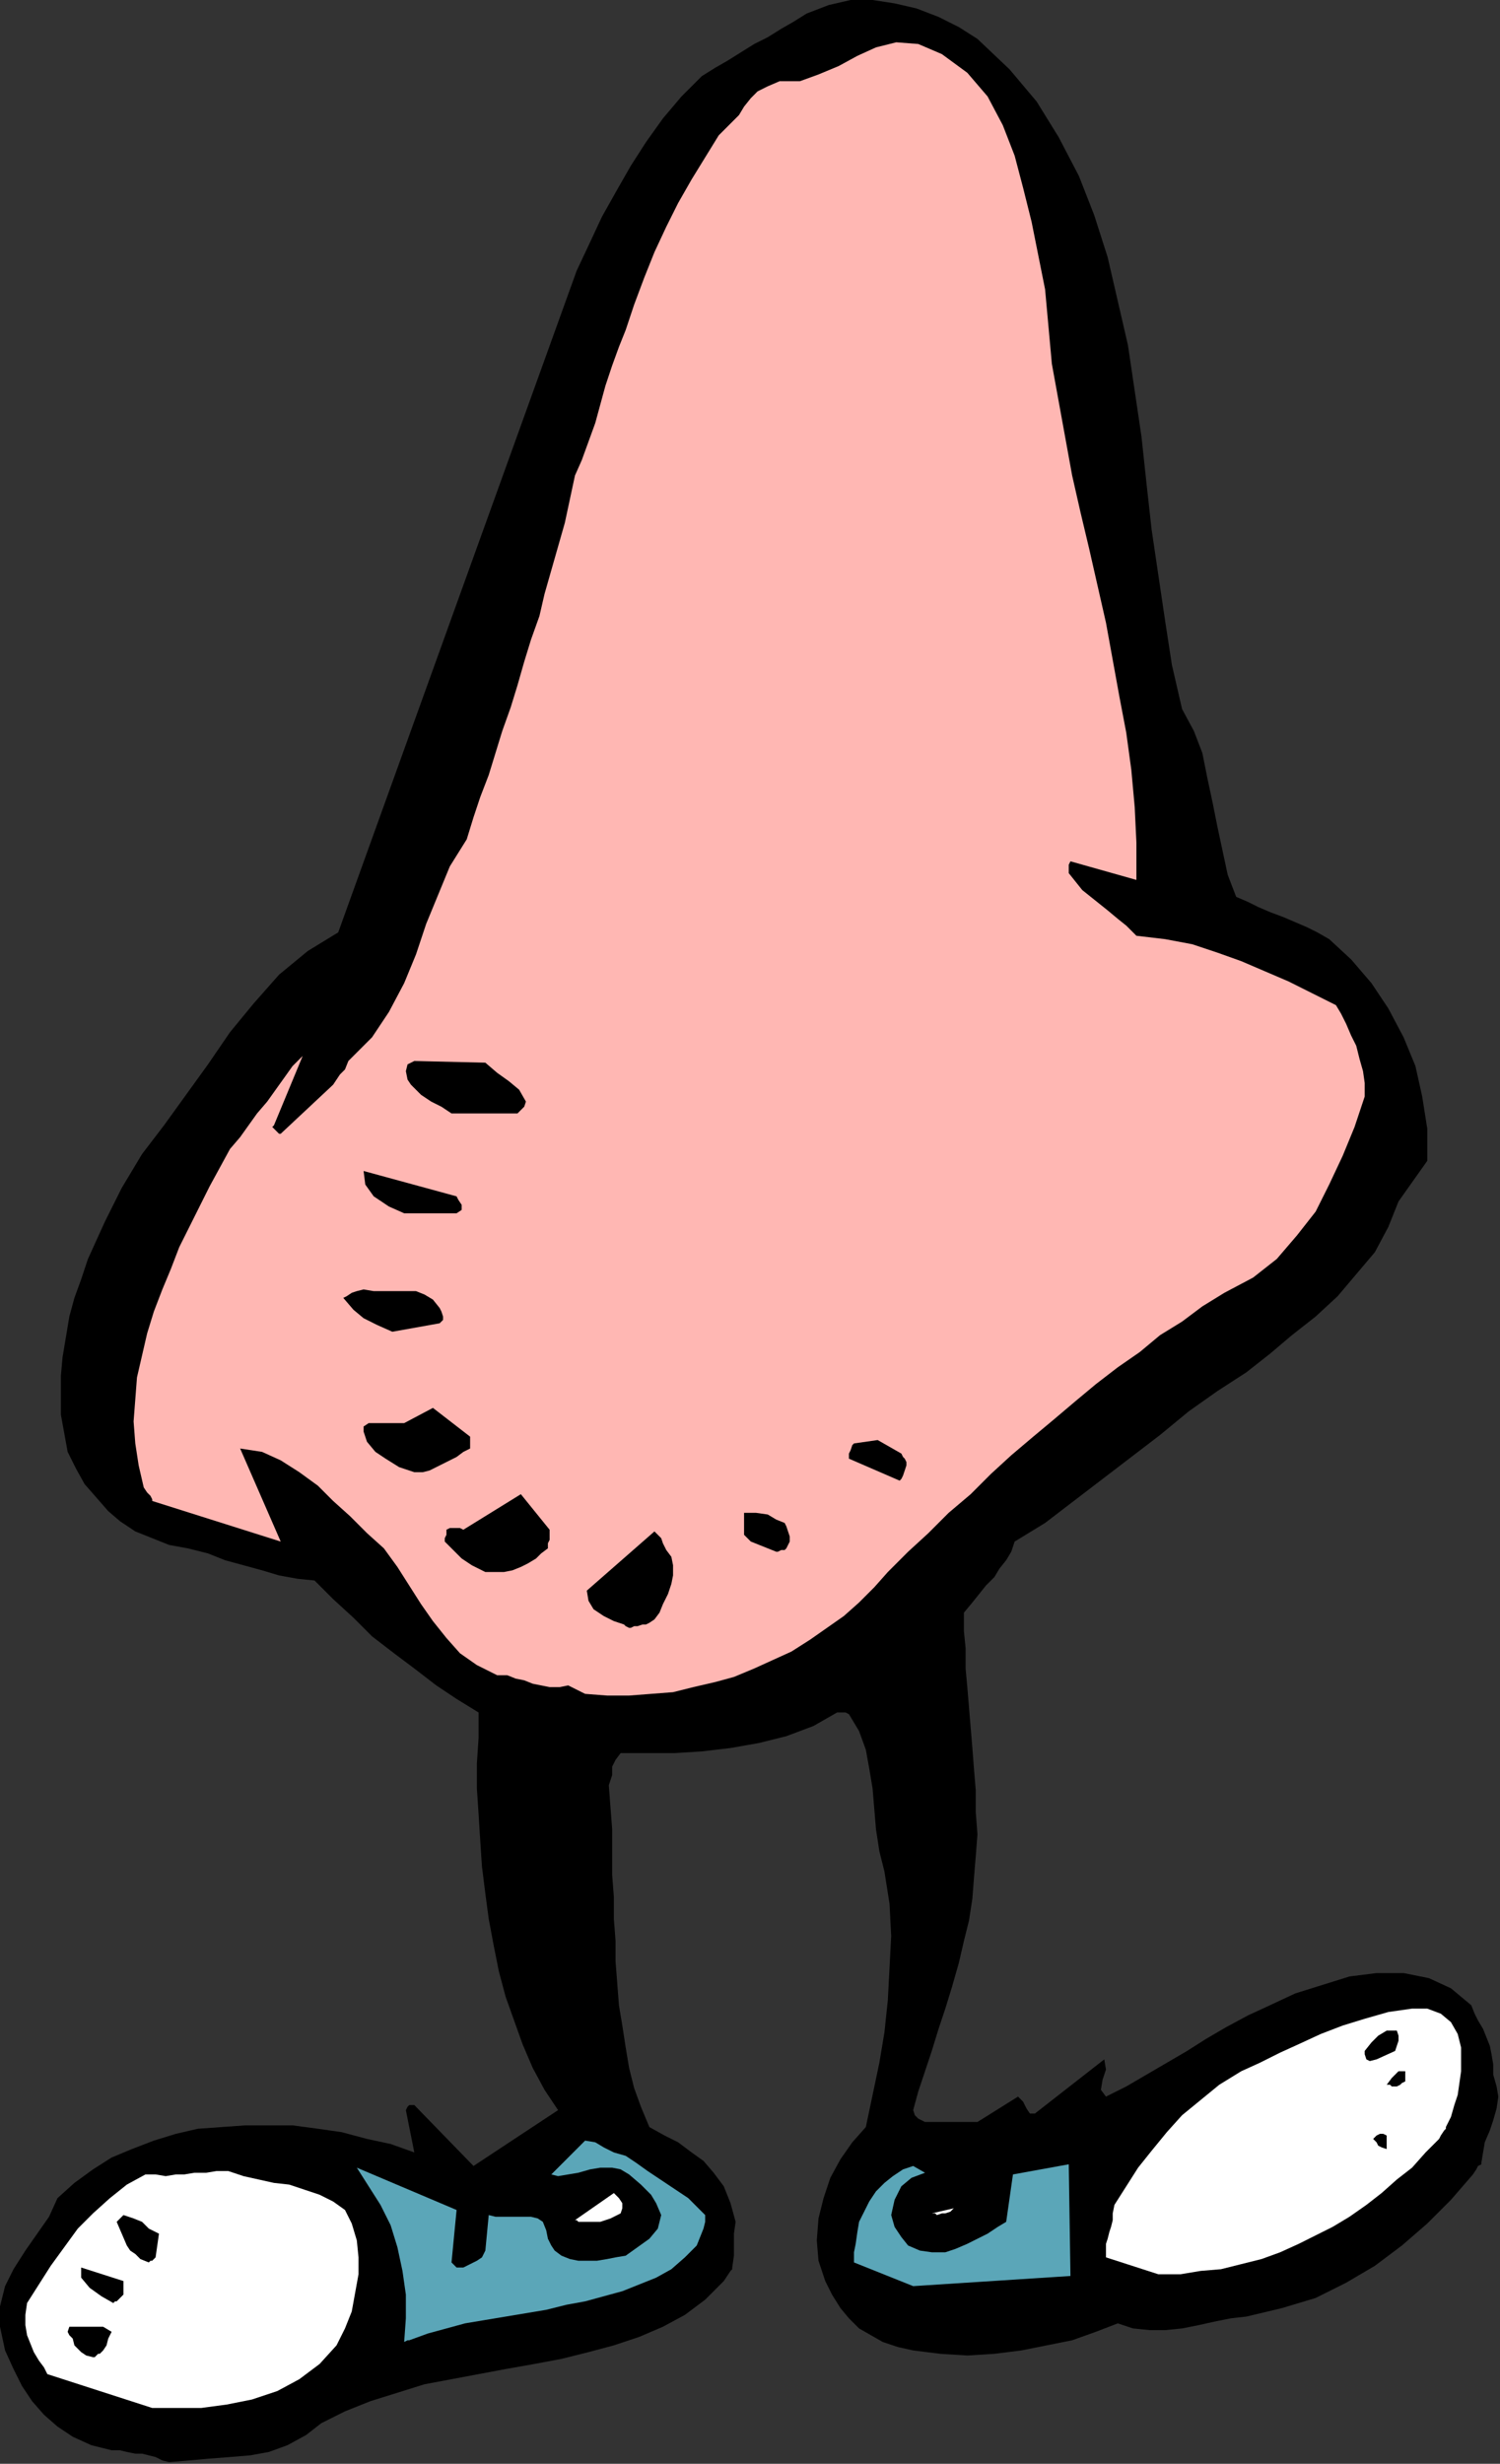 <?xml version="1.0" encoding="UTF-8" standalone="no"?>
<svg
   xmlns:dc="http://purl.org/dc/elements/1.1/"
   xmlns:cc="http://creativecommons.org/ns#"
   xmlns:rdf="http://www.w3.org/1999/02/22-rdf-syntax-ns#"
   xmlns:svg="http://www.w3.org/2000/svg"
   xmlns="http://www.w3.org/2000/svg"
   xmlns:sodipodi="http://sodipodi.sourceforge.net/DTD/sodipodi-0.dtd"
   xmlns:inkscape="http://www.inkscape.org/namespaces/inkscape"
   version="1.0"
   width="22.53mm"
   height="36.982mm"
   id="svg49"
   sodipodi:docname="FSA07008.WMF">
  <rect width="100%" height="100%" fill="#333333" stroke="none"/>
  <sodipodi:namedview
     pagecolor="#ffffff"
     bordercolor="#666666"
     borderopacity="1"
     objecttolerance="10"
     gridtolerance="10"
     guidetolerance="10"
     inkscape:pageopacity="0"
     inkscape:pageshadow="2"
     inkscape:window-width="640"
     inkscape:window-height="480"
     id="namedview51" />
  <defs
     id="defs3">
    <pattern
       id="WMFhbasepattern"
       patternUnits="userSpaceOnUse"
       width="6"
       height="6"
       x="0"
       y="0" />
  </defs>
  <path
     style="fill:#000000;fill-rule:evenodd;fill-opacity:1;stroke:none;"
     d="  M 9.6,139.68   L 10.752,139.584   L 11.808,139.488   L 13.056,139.392   L 14.208,139.296   L 15.264,139.104   L 16.32,138.72   L 17.376,138.144   L 18.24,137.472   L 19.584,136.8   L 21.024,136.224   L 22.56,135.744   L 24.096,135.264   L 25.632,134.976   L 27.168,134.688   L 28.704,134.4   L 30.336,134.112   L 31.872,133.824   L 33.408,133.44   L 34.848,133.056   L 36.288,132.576   L 37.632,132   L 38.88,131.328   L 40.032,130.464   L 41.088,129.408   L 41.28,129.12   L 41.472,128.832   L 41.568,128.736   L 41.568,128.64   L 41.664,127.968   L 41.664,127.392   L 41.664,126.72   L 41.76,126.048   L 41.472,124.992   L 41.088,124.032   L 40.512,123.264   L 39.936,122.592   L 39.264,122.112   L 38.496,121.536   L 37.728,121.152   L 36.864,120.672   L 36.384,119.52   L 36,118.464   L 35.712,117.312   L 35.52,116.16   L 35.328,114.912   L 35.136,113.76   L 35.04,112.512   L 34.944,111.264   L 34.944,110.112   L 34.848,108.864   L 34.848,107.616   L 34.752,106.368   L 34.752,105.024   L 34.752,103.776   L 34.656,102.528   L 34.56,101.28   L 34.752,100.704   L 34.752,100.224   L 34.944,99.84   L 35.232,99.456   L 36.672,99.456   L 38.304,99.456   L 39.84,99.36   L 41.472,99.168   L 43.104,98.88   L 44.64,98.496   L 46.176,97.92   L 47.52,97.152   L 47.616,97.152   L 47.808,97.152   L 48,97.152   L 48.192,97.248   L 48.768,98.208   L 49.152,99.264   L 49.344,100.32   L 49.536,101.472   L 49.632,102.624   L 49.728,103.776   L 49.92,105.024   L 50.208,106.176   L 50.496,108   L 50.592,109.824   L 50.496,111.648   L 50.4,113.472   L 50.208,115.296   L 49.92,117.024   L 49.536,118.848   L 49.152,120.672   L 48.384,121.536   L 47.712,122.496   L 47.136,123.552   L 46.752,124.704   L 46.464,125.856   L 46.368,127.104   L 46.464,128.256   L 46.848,129.408   L 47.232,130.176   L 47.712,130.944   L 48.192,131.52   L 48.768,132.096   L 49.44,132.48   L 50.112,132.864   L 50.976,133.152   L 51.84,133.344   L 53.376,133.536   L 54.912,133.632   L 56.448,133.536   L 57.984,133.344   L 59.424,133.056   L 60.864,132.768   L 62.208,132.288   L 63.456,131.808   L 64.32,132.096   L 65.28,132.192   L 66.144,132.192   L 67.104,132.096   L 68.064,131.904   L 68.928,131.712   L 69.888,131.52   L 70.752,131.424   L 72.768,130.944   L 74.688,130.368   L 76.416,129.504   L 78.048,128.544   L 79.584,127.392   L 81.024,126.144   L 82.368,124.8   L 83.616,123.36   L 83.808,123.072   L 83.904,122.88   L 84.096,122.784   L 84.096,122.688   L 84.192,122.112   L 84.288,121.536   L 84.576,120.864   L 84.768,120.288   L 84.96,119.616   L 85.056,118.944   L 84.96,118.368   L 84.768,117.696   L 84.768,117.12   L 84.672,116.544   L 84.576,116.064   L 84.384,115.584   L 84.192,115.104   L 83.904,114.624   L 83.712,114.24   L 83.52,113.76   L 82.368,112.8   L 81.12,112.224   L 79.68,111.936   L 78.144,111.936   L 76.608,112.128   L 75.072,112.608   L 73.536,113.088   L 72.096,113.76   L 70.848,114.336   L 69.6,115.008   L 68.448,115.68   L 67.392,116.352   L 66.24,117.024   L 65.088,117.696   L 63.936,118.368   L 62.784,118.944   L 62.496,118.56   L 62.592,117.984   L 62.784,117.408   L 62.688,116.832   L 58.752,119.904   L 58.464,119.904   L 58.272,119.616   L 58.08,119.232   L 57.792,118.944   L 55.488,120.384   L 52.512,120.384   L 52.32,120.288   L 52.128,120.192   L 51.936,120   L 51.84,119.712   L 52.128,118.656   L 52.512,117.504   L 52.896,116.352   L 53.28,115.104   L 53.664,113.952   L 54.048,112.704   L 54.432,111.36   L 54.72,110.112   L 55.008,108.96   L 55.2,107.712   L 55.296,106.464   L 55.392,105.312   L 55.488,104.064   L 55.392,102.816   L 55.392,101.568   L 55.296,100.416   L 55.2,99.168   L 55.104,98.016   L 55.008,96.864   L 54.912,95.712   L 54.816,94.656   L 54.816,93.504   L 54.72,92.544   L 54.72,91.488   L 55.2,90.912   L 55.584,90.432   L 55.968,89.952   L 56.448,89.472   L 56.736,88.992   L 57.12,88.512   L 57.408,88.032   L 57.6,87.456   L 59.328,86.4   L 60.96,85.152   L 62.592,83.904   L 64.224,82.656   L 65.856,81.408   L 67.488,80.064   L 69.12,78.912   L 70.752,77.856   L 72.096,76.8   L 73.344,75.744   L 74.688,74.688   L 75.936,73.536   L 76.992,72.288   L 78.048,71.04   L 78.816,69.6   L 79.392,68.16   L 81.024,65.856   L 81.024,64.032   L 80.736,62.208   L 80.352,60.48   L 79.68,58.848   L 78.816,57.216   L 77.856,55.776   L 76.704,54.432   L 75.456,53.28   L 74.784,52.896   L 74.208,52.608   L 73.536,52.32   L 72.864,52.032   L 72.096,51.744   L 71.424,51.456   L 70.848,51.168   L 70.176,50.88   L 69.696,49.632   L 69.408,48.288   L 69.12,46.944   L 68.832,45.504   L 68.544,44.16   L 68.256,42.72   L 67.776,41.472   L 67.104,40.224   L 66.528,37.728   L 66.144,35.232   L 65.76,32.64   L 65.376,30.048   L 65.088,27.456   L 64.8,24.768   L 64.416,22.176   L 64.032,19.584   L 63.456,17.088   L 62.88,14.592   L 62.112,12.192   L 61.248,9.984   L 60.096,7.776   L 58.848,5.76   L 57.312,3.936   L 55.488,2.208   L 54.432,1.536   L 53.28,0.96   L 52.032,0.48   L 50.784,0.192   L 49.536,0   L 48.288,0   L 47.04,0.288   L 45.792,0.768   L 45.024,1.248   L 44.352,1.632   L 43.584,2.112   L 42.816,2.496   L 42.048,2.976   L 41.28,3.456   L 40.608,3.84   L 39.84,4.32   L 38.688,5.472   L 37.632,6.72   L 36.672,8.064   L 35.808,9.408   L 35.04,10.752   L 34.176,12.288   L 33.504,13.728   L 32.736,15.36   L 19.2,52.896   L 17.472,53.952   L 15.84,55.296   L 14.4,56.928   L 13.056,58.56   L 11.808,60.384   L 10.56,62.112   L 9.312,63.84   L 8.064,65.472   L 7.488,66.432   L 6.912,67.392   L 6.432,68.352   L 5.952,69.312   L 5.472,70.368   L 4.992,71.424   L 4.608,72.576   L 4.224,73.632   L 3.936,74.688   L 3.744,75.84   L 3.552,76.992   L 3.456,78.048   L 3.456,79.2   L 3.456,80.256   L 3.648,81.312   L 3.84,82.368   L 4.32,83.328   L 4.8,84.192   L 5.472,84.96   L 6.144,85.728   L 6.816,86.304   L 7.68,86.88   L 8.64,87.264   L 9.6,87.648   L 10.656,87.84   L 11.808,88.128   L 12.768,88.512   L 13.824,88.8   L 14.88,89.088   L 15.84,89.376   L 16.896,89.568   L 17.856,89.664   L 18.912,90.72   L 20.064,91.776   L 21.12,92.832   L 22.368,93.792   L 23.52,94.656   L 24.768,95.616   L 25.92,96.384   L 27.168,97.152   L 27.168,98.592   L 27.072,100.032   L 27.072,101.472   L 27.168,102.912   L 27.264,104.448   L 27.36,105.888   L 27.552,107.424   L 27.744,108.864   L 28.032,110.4   L 28.32,111.84   L 28.704,113.28   L 29.184,114.624   L 29.664,115.968   L 30.24,117.312   L 30.912,118.56   L 31.68,119.712   L 26.88,122.88   L 23.52,119.424   L 23.424,119.424   L 23.232,119.424   L 23.136,119.52   L 23.04,119.712   L 23.52,122.112   L 22.176,121.632   L 20.832,121.344   L 19.392,120.96   L 18.048,120.768   L 16.608,120.576   L 15.264,120.576   L 13.92,120.576   L 12.576,120.672   L 11.232,120.768   L 9.984,121.056   L 8.736,121.44   L 7.488,121.92   L 6.336,122.4   L 5.28,123.072   L 4.224,123.84   L 3.264,124.704   L 2.784,125.76   L 2.112,126.72   L 1.44,127.68   L 0.768,128.736   L 0.288,129.696   L 0,130.848   L 0,132   L 0.288,133.344   L 0.768,134.4   L 1.248,135.36   L 1.824,136.224   L 2.496,136.992   L 3.264,137.664   L 4.128,138.24   L 5.184,138.72   L 6.336,139.008   L 6.816,139.008   L 7.2,139.104   L 7.68,139.2   L 8.064,139.2   L 8.448,139.296   L 8.832,139.392   L 9.216,139.584   L 9.6,139.68  z "
     id="path5" />
  <path
     style="fill:#ffffff;fill-rule:evenodd;fill-opacity:1;stroke:none;"
     d="  M 8.64,136.608   L 9.984,136.608   L 11.424,136.608   L 12.864,136.416   L 14.304,136.128   L 15.744,135.648   L 16.992,134.976   L 18.144,134.112   L 19.104,133.056   L 19.584,132.096   L 19.968,131.136   L 20.16,130.08   L 20.352,129.024   L 20.352,128.064   L 20.256,127.104   L 19.968,126.144   L 19.584,125.376   L 18.912,124.896   L 18.144,124.512   L 17.28,124.224   L 16.416,123.936   L 15.552,123.84   L 14.688,123.648   L 13.824,123.456   L 12.96,123.168   L 12.288,123.168   L 11.712,123.264   L 11.04,123.264   L 10.464,123.36   L 9.984,123.36   L 9.408,123.456   L 8.832,123.36   L 8.256,123.36   L 7.2,123.936   L 6.24,124.704   L 5.28,125.568   L 4.416,126.432   L 3.648,127.488   L 2.88,128.544   L 2.208,129.6   L 1.536,130.656   L 1.44,131.328   L 1.44,131.904   L 1.536,132.48   L 1.728,132.96   L 1.92,133.44   L 2.208,133.92   L 2.496,134.304   L 2.688,134.688   L 8.64,136.608  z "
     id="path7" />
  <path
     style="fill:#000000;fill-rule:evenodd;fill-opacity:1;stroke:none;"
     d="  M 5.28,133.728   L 5.376,133.728   L 5.472,133.632   L 5.568,133.536   L 5.664,133.536   L 5.856,133.344   L 6.048,133.056   L 6.144,132.672   L 6.336,132.288   L 5.856,132   L 5.28,132   L 4.608,132   L 3.936,132   L 3.84,132.288   L 3.936,132.48   L 4.128,132.672   L 4.224,133.056   L 4.416,133.248   L 4.608,133.44   L 4.896,133.632   L 5.28,133.728  z "
     id="path9" />
  <path
     style="fill:#5ba6b8;fill-rule:evenodd;fill-opacity:1;stroke:none;"
     d="  M 23.232,132.768   L 24.288,132.384   L 25.344,132.096   L 26.4,131.808   L 27.552,131.616   L 28.704,131.424   L 29.856,131.232   L 31.008,131.04   L 32.16,130.752   L 33.216,130.56   L 34.272,130.272   L 35.328,129.984   L 36.288,129.6   L 37.248,129.216   L 38.112,128.736   L 38.88,128.064   L 39.552,127.392   L 39.744,126.912   L 39.936,126.432   L 40.032,126.048   L 40.032,125.664   L 39.552,125.184   L 39.072,124.704   L 38.496,124.32   L 37.92,123.936   L 37.344,123.552   L 36.768,123.168   L 36.096,122.688   L 35.52,122.304   L 34.848,122.112   L 34.272,121.824   L 33.792,121.536   L 33.216,121.44   L 31.296,123.36   L 31.68,123.456   L 32.256,123.36   L 32.832,123.264   L 33.504,123.072   L 34.08,122.976   L 34.752,122.976   L 35.232,123.072   L 35.712,123.36   L 36.384,123.936   L 36.96,124.512   L 37.248,124.992   L 37.536,125.664   L 37.344,126.432   L 36.864,127.008   L 36.192,127.488   L 35.52,127.968   L 34.944,128.064   L 34.464,128.16   L 33.888,128.256   L 33.312,128.256   L 32.832,128.256   L 32.352,128.16   L 31.872,127.968   L 31.488,127.68   L 31.296,127.392   L 31.104,127.008   L 31.008,126.528   L 30.816,126.048   L 30.528,125.856   L 30.144,125.76   L 29.76,125.76   L 29.28,125.76   L 28.896,125.76   L 28.512,125.76   L 28.128,125.76   L 27.744,125.664   L 27.552,127.68   L 27.36,128.064   L 27.072,128.256   L 26.688,128.448   L 26.304,128.64   L 26.112,128.64   L 25.92,128.64   L 25.824,128.544   L 25.632,128.352   L 25.92,125.376   L 20.256,122.976   L 20.928,124.032   L 21.6,125.088   L 22.176,126.24   L 22.56,127.488   L 22.848,128.832   L 23.04,130.176   L 23.04,131.52   L 22.944,132.864   L 22.944,132.864   L 23.136,132.768   L 23.232,132.768   L 23.232,132.768  z "
     id="path11" />
  <path
     style="fill:#000000;fill-rule:evenodd;fill-opacity:1;stroke:none;"
     d="  M 6.624,130.56   L 6.72,130.464   L 6.816,130.368   L 7.008,130.176   L 7.008,130.08   L 7.008,129.888   L 7.008,129.696   L 7.008,129.6   L 7.008,129.408   L 4.608,128.64   L 4.608,129.216   L 5.088,129.792   L 5.76,130.272   L 6.432,130.656   L 6.432,130.656   L 6.528,130.56   L 6.624,130.56   L 6.624,130.56  z "
     id="path13" />
  <path
     style="fill:#5ba6b8;fill-rule:evenodd;fill-opacity:1;stroke:none;"
     d="  M 51.84,129.696   L 60.768,129.12   L 60.672,122.784   L 57.504,123.36   L 57.12,126.048   L 56.64,126.336   L 56.064,126.72   L 55.488,127.008   L 54.912,127.296   L 54.24,127.584   L 53.664,127.776   L 52.896,127.776   L 52.224,127.68   L 51.552,127.392   L 51.168,126.912   L 50.784,126.336   L 50.592,125.664   L 50.784,124.8   L 51.168,124.032   L 51.744,123.552   L 52.512,123.264   L 51.84,122.88   L 51.264,123.072   L 50.688,123.456   L 50.208,123.84   L 49.728,124.32   L 49.344,124.896   L 49.056,125.472   L 48.768,126.048   L 48.672,126.624   L 48.576,127.296   L 48.48,127.776   L 48.48,128.352   L 51.84,129.696  z "
     id="path15" />
  <path
     style="fill:#ffffff;fill-rule:evenodd;fill-opacity:1;stroke:none;"
     d="  M 65.76,129.024   L 67.008,129.024   L 68.16,128.832   L 69.312,128.736   L 70.464,128.448   L 71.616,128.16   L 72.672,127.776   L 73.728,127.296   L 74.688,126.816   L 75.648,126.336   L 76.608,125.76   L 77.568,125.088   L 78.432,124.416   L 79.296,123.648   L 80.16,122.976   L 80.928,122.112   L 81.696,121.344   L 81.792,121.152   L 81.984,120.864   L 82.08,120.768   L 82.08,120.672   L 82.368,120.096   L 82.56,119.424   L 82.752,118.848   L 82.848,118.176   L 82.944,117.504   L 82.944,116.832   L 82.944,116.16   L 82.752,115.392   L 82.368,114.72   L 81.792,114.24   L 81.024,113.952   L 80.16,113.952   L 78.816,114.144   L 77.472,114.528   L 76.224,114.912   L 74.976,115.392   L 73.728,115.968   L 72.672,116.448   L 71.52,117.024   L 70.464,117.504   L 69.216,118.272   L 68.16,119.136   L 67.104,120   L 66.24,120.96   L 65.376,122.016   L 64.608,122.976   L 63.936,124.032   L 63.264,125.088   L 63.168,125.568   L 63.168,125.952   L 63.072,126.336   L 62.976,126.624   L 62.88,127.008   L 62.784,127.296   L 62.784,127.68   L 62.784,128.064   L 65.76,129.024  z "
     id="path17" />
  <path
     style="fill:#000000;fill-rule:evenodd;fill-opacity:1;stroke:none;"
     d="  M 8.64,128.256   L 8.64,128.256   L 8.736,128.16   L 8.832,128.064   L 8.832,128.064   L 9.024,126.72   L 8.448,126.432   L 8.064,126.048   L 7.584,125.856   L 7.008,125.664   L 6.912,125.76   L 6.816,125.856   L 6.72,125.952   L 6.624,126.048   L 7.2,127.392   L 7.392,127.68   L 7.68,127.872   L 7.968,128.16   L 8.448,128.352   L 8.448,128.352   L 8.544,128.256   L 8.64,128.256   L 8.64,128.256  z "
     id="path19" />
  <path
     style="fill:#ffffff;fill-rule:evenodd;fill-opacity:1;stroke:none;"
     d="  M 32.832,126.048   L 33.408,126.048   L 34.08,126.048   L 34.656,125.856   L 35.232,125.568   L 35.328,125.28   L 35.328,124.992   L 35.136,124.704   L 34.848,124.416   L 32.64,125.952   L 32.64,125.952   L 32.736,125.952   L 32.832,126.048   L 32.832,126.048  z "
     id="path21" />
  <path
     style="fill:#ffffff;fill-rule:evenodd;fill-opacity:1;stroke:none;"
     d="  M 53.184,125.664   L 53.472,125.568   L 53.664,125.568   L 53.952,125.472   L 54.144,125.28   L 52.896,125.568   L 52.896,125.568   L 53.088,125.568   L 53.184,125.664   L 53.184,125.664  z "
     id="path23" />
  <path
     style="fill:#000000;fill-rule:evenodd;fill-opacity:1;stroke:none;"
     d="  M 78.72,121.728   L 78.72,121.632   L 78.72,121.44   L 78.72,121.344   L 78.72,121.152   L 78.528,121.056   L 78.336,121.056   L 78.144,121.152   L 77.952,121.344   L 78.144,121.536   L 78.24,121.728   L 78.432,121.824   L 78.72,121.92   L 78.72,121.92   L 78.72,121.824   L 78.72,121.728   L 78.72,121.728  z "
     id="path25" />
  <path
     style="fill:#000000;fill-rule:evenodd;fill-opacity:1;stroke:none;"
     d="  M 79.104,118.368   L 79.296,118.368   L 79.488,118.272   L 79.584,118.176   L 79.776,118.08   L 79.776,117.888   L 79.776,117.792   L 79.776,117.6   L 79.776,117.504   L 79.392,117.504   L 79.2,117.696   L 79.008,117.888   L 78.72,118.272   L 78.816,118.272   L 78.912,118.272   L 79.008,118.368   L 79.104,118.368  z "
     id="path27" />
  <path
     style="fill:#000000;fill-rule:evenodd;fill-opacity:1;stroke:none;"
     d="  M 78.144,116.832   L 79.2,116.352   L 79.296,116.064   L 79.392,115.776   L 79.392,115.488   L 79.296,115.2   L 78.72,115.2   L 78.24,115.488   L 77.856,115.872   L 77.472,116.352   L 77.472,116.544   L 77.568,116.832   L 77.76,116.928   L 78.144,116.832  z "
     id="path29" />
  <path
     style="fill:#ffb7b3;fill-rule:evenodd;fill-opacity:1;stroke:none;"
     d="  M 33.216,96.096   L 34.464,96.192   L 35.712,96.192   L 36.96,96.096   L 38.208,96   L 39.36,95.712   L 40.608,95.424   L 41.664,95.136   L 42.816,94.656   L 43.872,94.176   L 44.928,93.696   L 45.984,93.024   L 46.944,92.352   L 47.904,91.68   L 48.768,90.912   L 49.632,90.048   L 50.4,89.184   L 51.552,88.032   L 52.704,86.976   L 53.856,85.824   L 55.104,84.768   L 56.256,83.616   L 57.408,82.56   L 58.656,81.504   L 59.808,80.544   L 61.056,79.488   L 62.208,78.528   L 63.456,77.568   L 64.704,76.704   L 65.856,75.744   L 67.104,74.976   L 68.256,74.112   L 69.504,73.344   L 71.136,72.48   L 72.48,71.424   L 73.632,70.08   L 74.688,68.736   L 75.456,67.2   L 76.224,65.568   L 76.896,63.936   L 77.472,62.208   L 77.472,61.44   L 77.376,60.768   L 77.184,60.096   L 76.992,59.328   L 76.704,58.752   L 76.416,58.08   L 76.128,57.504   L 75.84,57.024   L 74.496,56.352   L 73.152,55.68   L 71.808,55.104   L 70.464,54.528   L 69.12,54.048   L 67.68,53.568   L 66.144,53.28   L 64.512,53.088   L 63.936,52.512   L 63.456,52.128   L 62.88,51.648   L 62.4,51.264   L 61.92,50.88   L 61.44,50.496   L 61.056,50.016   L 60.672,49.536   L 60.672,49.44   L 60.672,49.344   L 60.672,49.056   L 60.768,48.864   L 64.512,49.92   L 64.512,47.808   L 64.416,45.792   L 64.224,43.68   L 63.936,41.568   L 63.552,39.552   L 63.168,37.44   L 62.784,35.328   L 62.304,33.216   L 61.824,31.104   L 61.344,29.088   L 60.864,26.976   L 60.48,24.864   L 60.096,22.752   L 59.712,20.64   L 59.52,18.528   L 59.328,16.416   L 58.944,14.496   L 58.56,12.576   L 58.08,10.656   L 57.6,8.832   L 56.928,7.104   L 56.064,5.472   L 54.912,4.128   L 53.472,3.072   L 52.128,2.496   L 50.88,2.4   L 49.728,2.688   L 48.672,3.168   L 47.616,3.744   L 46.464,4.224   L 45.408,4.608   L 44.256,4.608   L 43.584,4.896   L 43.008,5.184   L 42.624,5.568   L 42.24,6.048   L 41.952,6.528   L 41.568,6.912   L 41.184,7.296   L 40.8,7.68   L 40.032,8.928   L 39.264,10.176   L 38.496,11.52   L 37.824,12.864   L 37.152,14.304   L 36.576,15.744   L 36,17.28   L 35.52,18.72   L 35.136,19.68   L 34.752,20.736   L 34.368,21.888   L 34.08,22.944   L 33.792,24   L 33.408,25.056   L 33.024,26.112   L 32.64,26.976   L 32.352,28.32   L 32.064,29.664   L 31.68,31.008   L 31.296,32.352   L 30.912,33.696   L 30.624,34.944   L 30.144,36.288   L 29.76,37.536   L 29.376,38.88   L 28.992,40.128   L 28.512,41.472   L 28.128,42.72   L 27.744,43.968   L 27.264,45.216   L 26.88,46.368   L 26.496,47.616   L 25.536,49.152   L 24.864,50.784   L 24.192,52.416   L 23.616,54.144   L 22.944,55.776   L 22.08,57.408   L 21.12,58.848   L 19.776,60.192   L 19.584,60.672   L 19.296,60.96   L 19.104,61.248   L 18.912,61.536   L 15.936,64.32   L 15.84,64.32   L 15.648,64.128   L 15.456,63.936   L 15.552,63.84   L 17.184,59.904   L 16.608,60.48   L 16.128,61.152   L 15.648,61.824   L 15.168,62.496   L 14.592,63.168   L 14.112,63.84   L 13.632,64.512   L 13.056,65.184   L 12.48,66.24   L 11.904,67.296   L 11.328,68.448   L 10.752,69.6   L 10.176,70.752   L 9.696,72   L 9.216,73.152   L 8.736,74.4   L 8.352,75.648   L 8.064,76.896   L 7.776,78.144   L 7.68,79.392   L 7.584,80.64   L 7.68,81.888   L 7.872,83.136   L 8.16,84.384   L 8.352,84.672   L 8.544,84.864   L 8.64,85.056   L 8.64,85.152   L 15.936,87.456   L 13.632,82.176   L 14.88,82.368   L 15.936,82.848   L 16.992,83.52   L 18.048,84.288   L 18.912,85.152   L 19.872,86.016   L 20.832,86.976   L 21.792,87.84   L 22.56,88.896   L 23.232,89.952   L 23.904,91.008   L 24.576,91.968   L 25.344,92.928   L 26.112,93.792   L 27.072,94.464   L 28.224,95.04   L 28.8,95.04   L 29.28,95.232   L 29.76,95.328   L 30.24,95.52   L 30.72,95.616   L 31.2,95.712   L 31.776,95.712   L 32.256,95.616   L 33.216,96.096  z "
     id="path31" />
  <path
     style="fill:#000000;fill-rule:evenodd;fill-opacity:1;stroke:none;"
     d="  M 36.192,92.256   L 36.48,92.16   L 36.672,92.16   L 36.864,92.064   L 37.152,91.872   L 37.44,91.488   L 37.632,91.008   L 37.92,90.432   L 38.112,89.856   L 38.208,89.376   L 38.208,88.8   L 38.112,88.32   L 37.824,87.936   L 37.632,87.552   L 37.536,87.264   L 37.344,87.072   L 37.152,86.88   L 33.312,90.24   L 33.408,90.816   L 33.696,91.296   L 34.272,91.68   L 34.848,91.968   L 35.136,92.064   L 35.424,92.16   L 35.52,92.256   L 35.712,92.352   L 35.808,92.352   L 36,92.256   L 36.096,92.256   L 36.192,92.256  z "
     id="path33" />
  <path
     style="fill:#000000;fill-rule:evenodd;fill-opacity:1;stroke:none;"
     d="  M 27.552,89.184   L 28.128,89.184   L 28.608,89.184   L 29.088,89.088   L 29.568,88.896   L 29.952,88.704   L 30.432,88.416   L 30.72,88.128   L 31.104,87.84   L 31.104,87.552   L 31.2,87.36   L 31.2,87.072   L 31.2,86.784   L 29.568,84.768   L 26.304,86.784   L 26.112,86.688   L 25.824,86.688   L 25.536,86.688   L 25.344,86.784   L 25.344,86.88   L 25.344,87.072   L 25.248,87.264   L 25.248,87.456   L 25.728,87.936   L 26.208,88.416   L 26.784,88.8   L 27.552,89.184  z "
     id="path35" />
  <path
     style="fill:#000000;fill-rule:evenodd;fill-opacity:1;stroke:none;"
     d="  M 44.544,87.936   L 44.544,87.936   L 44.64,87.84   L 44.736,87.648   L 44.832,87.456   L 44.832,87.168   L 44.736,86.88   L 44.64,86.592   L 44.544,86.4   L 44.064,86.208   L 43.584,85.92   L 42.912,85.824   L 42.24,85.824   L 42.24,87.072   L 42.624,87.456   L 43.104,87.648   L 43.584,87.84   L 44.064,88.032   L 44.16,88.032   L 44.352,87.936   L 44.448,87.936   L 44.544,87.936  z "
     id="path37" />
  <path
     style="fill:#000000;fill-rule:evenodd;fill-opacity:1;stroke:none;"
     d="  M 51.072,84   L 51.168,83.904   L 51.264,83.712   L 51.36,83.424   L 51.456,83.136   L 51.456,82.944   L 51.36,82.752   L 51.264,82.656   L 51.168,82.464   L 49.824,81.696   L 48.48,81.888   L 48.384,81.984   L 48.288,82.272   L 48.192,82.464   L 48.192,82.752   L 51.072,84  z "
     id="path39" />
  <path
     style="fill:#000000;fill-rule:evenodd;fill-opacity:1;stroke:none;"
     d="  M 23.52,83.52   L 24,83.52   L 24.384,83.424   L 24.768,83.232   L 25.152,83.04   L 25.536,82.848   L 25.92,82.656   L 26.304,82.368   L 26.688,82.176   L 26.688,81.984   L 26.688,81.792   L 26.688,81.696   L 26.688,81.504   L 24.576,79.872   L 22.944,80.736   L 20.928,80.736   L 20.64,80.928   L 20.64,81.216   L 20.736,81.504   L 20.832,81.792   L 21.312,82.368   L 21.888,82.752   L 22.656,83.232   L 23.52,83.52  z "
     id="path41" />
  <path
     style="fill:#000000;fill-rule:evenodd;fill-opacity:1;stroke:none;"
     d="  M 22.272,75.552   L 24.96,75.072   L 25.152,74.88   L 25.152,74.688   L 25.056,74.4   L 24.96,74.208   L 24.576,73.728   L 24.096,73.44   L 23.616,73.248   L 23.04,73.248   L 22.368,73.248   L 21.792,73.248   L 21.216,73.248   L 20.64,73.152   L 20.256,73.248   L 19.968,73.344   L 19.68,73.536   L 19.488,73.632   L 20.064,74.304   L 20.64,74.784   L 21.408,75.168   L 22.272,75.552  z "
     id="path43" />
  <path
     style="fill:#000000;fill-rule:evenodd;fill-opacity:1;stroke:none;"
     d="  M 22.944,68.832   L 25.92,68.832   L 26.208,68.64   L 26.208,68.352   L 26.016,68.064   L 25.92,67.872   L 20.64,66.432   L 20.736,67.2   L 21.216,67.872   L 22.08,68.448   L 22.944,68.832  z "
     id="path45" />
  <path
     style="fill:#000000;fill-rule:evenodd;fill-opacity:1;stroke:none;"
     d="  M 25.92,63.168   L 29.184,63.168   L 29.376,63.168   L 29.568,62.976   L 29.76,62.784   L 29.856,62.496   L 29.472,61.824   L 28.896,61.344   L 28.224,60.864   L 27.552,60.288   L 23.52,60.192   L 23.136,60.384   L 23.04,60.768   L 23.136,61.248   L 23.328,61.536   L 23.904,62.112   L 24.48,62.496   L 25.056,62.784   L 25.632,63.168   L 25.632,63.168   L 25.824,63.168   L 25.92,63.168   L 25.92,63.168  z "
     id="path47" />
</svg>
